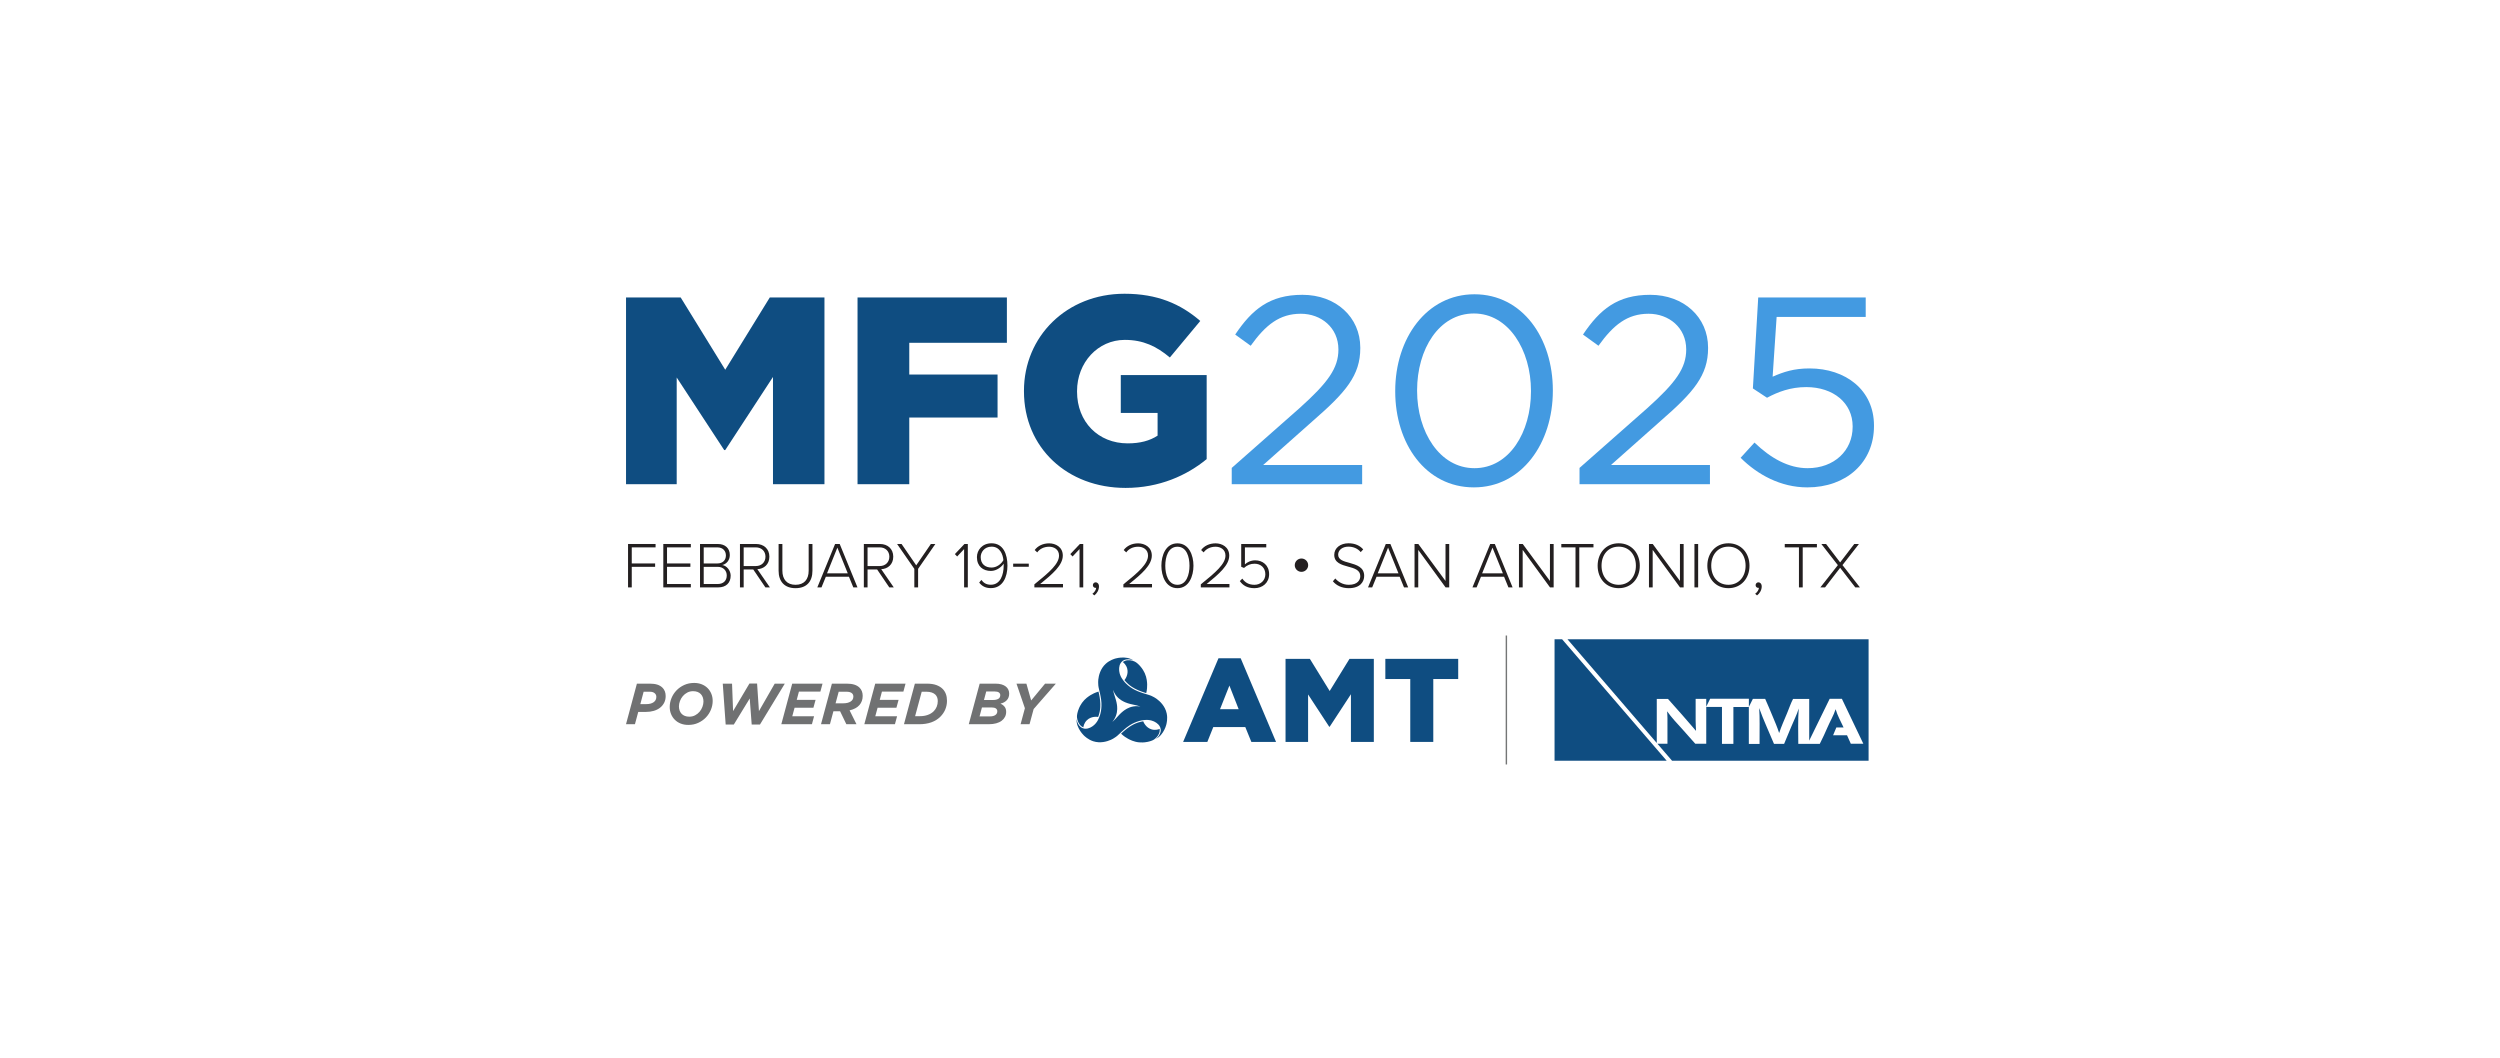 <?xml version="1.0" encoding="UTF-8"?><svg id="uuid-f6d7c901-fe63-4cd1-97ca-c65eee082361" xmlns="http://www.w3.org/2000/svg" viewBox="0 0 1460 618"><rect width="1460" height="618" fill="#fff"/><path d="M365.595,173.73h31.93l26.012,42.211,26.012-42.211h31.93v109.033h-30.06v-62.618l-27.882,42.679h-.621l-27.726-42.367v62.306h-29.595v-109.033h0Z" fill="#0f4d81"/><path d="M500.796,173.73h87.225v26.477h-57.006v18.537h51.559v25.079h-51.559v38.94h-30.216v-109.033h-.003Z" fill="#0f4d81"/><path d="M597.99,228.557v-.312c0-31.777,24.923-56.697,58.726-56.697,19.158,0,32.71,5.918,44.237,15.887l-17.757,21.34c-7.787-6.542-15.578-10.281-26.324-10.281-15.731,0-27.882,13.24-27.882,29.907v.312c0,17.6,12.304,30.216,29.595,30.216,7.319,0,12.928-1.557,17.444-4.516v-13.24h-21.493v-22.117h50.155v49.065c-11.527,9.501-27.57,16.823-47.352,16.823-33.956,0-59.347-23.362-59.347-56.385l-.003-.003h.001Z" fill="#0f4d81"/><path d="M719.33,273.262l39.564-34.892c16.664-14.954,22.741-23.362,22.741-34.268,0-12.772-10.125-20.871-21.964-20.871-12.46,0-20.559,6.542-29.28,18.693l-9.036-6.542c9.813-14.642,20.094-23.209,39.252-23.209,19.626,0,33.8,13.084,33.8,30.841v.312c0,15.887-8.415,25.7-27.57,42.367l-29.13,25.856h57.789v11.214h-76.167v-9.501h0Z" fill="#439ae1"/><path d="M814.811,228.557v-.312c0-30.528,18.225-56.385,46.259-56.385s45.794,25.544,45.794,56.072v.312c0,30.528-18.069,56.388-46.106,56.388-28.194,0-45.95-25.547-45.95-56.072l.003-.003h0ZM894.093,228.557v-.312c0-23.83-13.081-45.17-33.331-45.17-20.406,0-33.178,20.871-33.178,44.858v.312c0,23.83,13.084,45.173,33.491,45.173s33.019-21.028,33.019-44.858v-.003h-.001Z" fill="#439ae1"/><path d="M922.443,273.262l39.564-34.892c16.664-14.954,22.741-23.362,22.741-34.268,0-12.772-10.125-20.871-21.964-20.871-12.46,0-20.559,6.542-29.28,18.693l-9.036-6.542c9.813-14.642,20.094-23.209,39.252-23.209,19.626,0,33.8,13.084,33.8,30.841v.312c0,15.887-8.415,25.7-27.57,42.367l-29.13,25.856h57.789v11.214h-76.167v-9.501h0Z" fill="#439ae1"/><path d="M1016.522,267.345l8.1-8.88c9.501,9.189,19.938,14.954,30.997,14.954,15.575,0,26.324-10.281,26.324-24.146v-.312c0-13.552-11.214-22.897-27.105-22.897-9.189,0-16.511,2.803-22.894,6.23l-8.259-5.45,3.118-53.114h62.774v11.371h-52.027l-2.335,34.892c6.386-2.803,12.463-4.828,21.496-4.828,21.184,0,37.695,12.616,37.695,33.334v.312c0,21.34-16.199,35.825-38.943,35.825-15.575,0-29.127-7.478-38.94-17.288v-.003h0Z" fill="#439ae1"/><path d="M366.776,343.04v-25.35h16.078v1.978h-13.909v9.386h13.645v1.975h-13.645v12.011h-2.169Z" fill="#231f20"/><path d="M387.374,343.04v-25.35h16.075v1.978h-13.909v9.386h13.645v1.975h-13.645v10.033h13.909v1.975h-16.075v.003h0Z" fill="#231f20"/><path d="M408.806,343.04v-25.35h10.415c4.255,0,6.991,2.472,6.991,6.462,0,3.191-2.166,5.357-4.446,5.813,2.701.417,4.943,3.233,4.943,6.233,0,4.217-2.733,6.838-7.255,6.838h-10.644l-.003.003h0ZM410.969,329.058h7.982c3.271,0,4.978-2.054,4.978-4.676,0-2.586-1.707-4.711-4.978-4.711h-7.982v9.386h0ZM410.969,341.065h8.138c3.341,0,5.319-1.937,5.319-5.016,0-2.586-1.787-5.016-5.319-5.016h-8.138v10.033h0Z" fill="#231f20"/><path d="M446.994,343.04l-7.103-10.488h-5.587v10.488h-2.169v-25.35h9.466c4.37,0,7.714,2.774,7.714,7.412,0,4.596-3.268,7.144-7.029,7.297l7.335,10.641h-2.628.001ZM441.408,319.668h-7.103v10.906h7.103c3.347,0,5.628-2.28,5.628-5.472s-2.28-5.434-5.628-5.434Z" fill="#231f20"/><path d="M454.709,317.69h2.201v15.584c0,5.131,2.701,8.246,7.676,8.246,5.02,0,7.676-3.115,7.676-8.246v-15.584h2.207v15.619c0,6.271-3.347,10.186-9.886,10.186-6.497,0-9.88-3.953-9.88-10.186v-15.619h.006Z" fill="#231f20"/><path d="M498.334,343.04l-2.551-6.233h-13.489l-2.548,6.233h-2.433l10.377-25.35h2.701l10.377,25.35h-2.434ZM489.021,319.821l-6.042,15.011h12.122l-6.077-15.011h-.003Z" fill="#231f20"/><path d="M519.342,343.04l-7.103-10.488h-5.587v10.488h-2.169v-25.35h9.466c4.37,0,7.714,2.774,7.714,7.412,0,4.596-3.268,7.144-7.029,7.297l7.335,10.641h-2.628.001ZM513.756,319.668h-7.103v10.906h7.103c3.347,0,5.628-2.28,5.628-5.472s-2.28-5.434-5.628-5.434Z" fill="#231f20"/><path d="M533.971,343.04v-10.829l-10.071-14.521h2.618l8.555,12.466,8.552-12.466h2.621l-10.071,14.521v10.829h-2.204Z" fill="#231f20"/><path d="M563.035,343.04v-22.384l-4.061,4.332-1.331-1.405,5.587-5.892h1.975v25.35h-2.17Z" fill="#231f20"/><path d="M573.109,338.67c1.217,1.634,2.774,2.812,5.548,2.812,5.587,0,7.488-5.813,7.488-11.135v-1.178c-1.105,1.749-4.029,4.258-7.45,4.258-4.561,0-8.17-2.659-8.17-8.055,0-4.144,3.118-8.096,8.514-8.096,6.841,0,9.313,6.306,9.313,13.11,0,6.501-2.701,13.075-9.692,13.075-3.309,0-5.322-1.331-6.806-3.233l1.258-1.557h-.003,0ZM579.109,319.248c-4.328,0-6.383,3.347-6.383,6.08,0,4.144,2.736,6.122,6.345,6.122,2.774,0,5.475-1.79,6.918-4.332-.306-3.459-2.128-7.87-6.88-7.87Z" fill="#231f20"/><path d="M591.69,330.994v-1.825h9.119v1.825h-9.119Z" fill="#231f20"/><path d="M604.074,343.04v-1.787c8.628-6.956,14.399-11.896,14.399-16.798,0-3.65-2.997-5.166-5.771-5.166-3.153,0-5.587,1.366-6.956,3.306l-1.484-1.37c1.787-2.433,4.864-3.914,8.437-3.914,3.723,0,7.982,2.128,7.982,7.144,0,5.587-5.892,10.683-13.227,16.61h13.339v1.975h-16.721.003,0Z" fill="#231f20"/><path d="M630.446,343.04v-22.384l-4.064,4.332-1.331-1.405,5.59-5.892h1.972v25.35h-2.167Z" fill="#231f20"/><path d="M637.965,346.766c1.22-.838,2.131-2.322,2.207-3.497l-.382.038c-.911,0-1.557-.685-1.557-1.596,0-.873.723-1.637,1.637-1.637,1.026,0,1.937.873,1.937,2.433,0,2.128-1.255,4.144-2.736,5.208l-1.105-.949h0Z" fill="#231f20"/><path d="M656.056,343.04v-1.787c8.628-6.956,14.399-11.896,14.399-16.798,0-3.65-2.997-5.166-5.771-5.166-3.153,0-5.587,1.366-6.956,3.306l-1.484-1.37c1.787-2.433,4.864-3.914,8.437-3.914,3.723,0,7.982,2.128,7.982,7.144,0,5.587-5.892,10.683-13.227,16.61h13.339v1.975h-16.721.003,0Z" fill="#231f20"/><path d="M687.633,317.311c6.765,0,9.351,7.033,9.351,13.071,0,6.007-2.586,13.113-9.351,13.113-6.838,0-9.386-7.106-9.386-13.113,0-6.039,2.548-13.071,9.386-13.071ZM687.633,319.289c-5.357,0-7.103,5.851-7.103,11.093,0,5.208,1.749,11.135,7.103,11.135,5.281,0,7.029-5.927,7.029-11.135,0-5.243-1.707-11.093-7.029-11.093Z" fill="#231f20"/><path d="M701.274,343.04v-1.787c8.625-6.956,14.399-11.896,14.399-16.798,0-3.65-3-5.166-5.774-5.166-3.156,0-5.59,1.366-6.956,3.306l-1.484-1.37c1.787-2.433,4.864-3.914,8.437-3.914,3.723,0,7.982,2.128,7.982,7.144,0,5.587-5.892,10.683-13.227,16.61h13.342v1.975h-16.721.003,0Z" fill="#231f20"/><path d="M725.512,337.912c1.634,2.319,3.838,3.609,7.106,3.609,3.65,0,6.345-2.659,6.345-6.118,0-3.838-2.66-6.192-6.306-6.192-2.319,0-4.293.758-6.16,2.468l-1.631-.685v-13.304h14.632v1.978h-12.466v9.918c1.255-1.217,3.421-2.357,6.039-2.357,4.258,0,8.096,2.812,8.096,8.096,0,5.055-3.876,8.17-8.552,8.17-4.217,0-6.806-1.637-8.555-4.144l1.446-1.443.006.003h0Z" fill="#231f20"/><path d="M756.14,330.083c0-2.169,1.749-3.914,3.914-3.914s3.914,1.749,3.914,3.914c0,2.128-1.749,3.876-3.914,3.876s-3.914-1.749-3.914-3.876Z" fill="#231f20"/><path d="M779.811,337.832c1.634,1.901,4.293,3.685,7.902,3.685,5.208,0,6.692-2.886,6.692-5.055,0-3.57-3.382-4.561-6.956-5.507-3.994-1.105-8.249-2.242-8.249-6.918,0-4.144,3.726-6.765,8.322-6.765,3.8,0,6.612,1.331,8.59,3.57l-1.446,1.599c-1.825-2.204-4.408-3.195-7.255-3.195-3.382,0-5.927,1.937-5.927,4.676,0,3,3.153,3.879,6.612,4.79,4.102,1.178,8.587,2.468,8.587,7.603,0,3.265-2.169,7.182-9.007,7.182-4.179,0-7.338-1.672-9.272-4.029l1.405-1.637h.003-.001Z" fill="#231f20"/><path d="M819.942,343.04l-2.548-6.233h-13.489l-2.548,6.233h-2.433l10.374-25.35h2.701l10.377,25.35h-2.434ZM810.629,319.821l-6.039,15.011h12.122l-6.08-15.011h-.003Z" fill="#231f20"/><path d="M844.221,343.04l-15.963-21.891v21.891h-2.166v-25.35h2.201l15.887,21.588v-21.588h2.166v25.35h-2.128.003Z" fill="#231f20"/><path d="M880.923,343.04l-2.545-6.233h-13.492l-2.545,6.233h-2.433l10.377-25.35h2.698l10.374,25.35h-2.434ZM871.613,319.821l-6.042,15.011h12.125l-6.08-15.011h-.003Z" fill="#231f20"/><path d="M905.205,343.04l-15.963-21.891v21.891h-2.169v-25.35h2.207l15.884,21.588v-21.588h2.169v25.35h-2.131.003Z" fill="#231f20"/><path d="M920.098,343.04v-23.372h-8.287v-1.978h18.776v1.978h-8.284v23.372h-2.205Z" fill="#231f20"/><path d="M945.33,317.273c7.412,0,12.313,5.701,12.313,13.11s-4.902,13.113-12.313,13.113c-7.45,0-12.313-5.701-12.313-13.113s4.864-13.11,12.313-13.11ZM945.33,319.248c-6.157,0-10.03,4.676-10.03,11.135,0,6.386,3.876,11.135,10.03,11.135,6.08,0,10.033-4.749,10.033-11.135,0-6.459-3.953-11.135-10.033-11.135Z" fill="#231f20"/><path d="M981.127,343.04l-15.963-21.891v21.891h-2.169v-25.35h2.204l15.887,21.588v-21.588h2.166v25.35h-2.128.003Z" fill="#231f20"/><path d="M989.557,343.04v-25.35h2.166v25.35h-2.166Z" fill="#231f20"/><path d="M1009.394,317.273c7.408,0,12.313,5.701,12.313,13.11s-4.905,13.113-12.313,13.113c-7.45,0-12.313-5.701-12.313-13.113s4.864-13.11,12.313-13.11ZM1009.394,319.248c-6.16,0-10.033,4.676-10.033,11.135,0,6.386,3.876,11.135,10.033,11.135,6.08,0,10.033-4.749,10.033-11.135,0-6.459-3.953-11.135-10.033-11.135Z" fill="#231f20"/><path d="M1025.007,346.766c1.217-.838,2.128-2.322,2.204-3.497l-.382.038c-.908,0-1.554-.685-1.554-1.596,0-.873.723-1.637,1.634-1.637,1.026,0,1.937.873,1.937,2.433,0,2.128-1.255,4.144-2.736,5.208l-1.102-.949h-.001Z" fill="#231f20"/><path d="M1050.583,343.04v-23.372h-8.287v-1.978h18.776v1.978h-8.287v23.372h-2.202Z" fill="#231f20"/><path d="M1083.49,343.04l-8.851-11.441-8.823,11.441h-2.733l10.224-12.998-9.654-12.352h2.774l8.211,10.756,8.246-10.756h2.733l-9.612,12.313,10.183,13.036h-2.701.003Z" fill="#231f20"/><path d="M628.945,418.586s-.006-.376.029-.777c.118-1.271.656-2.879.656-2.879.264-.787.516-1.366.592-1.538.191-.436.761-1.672,1.663-2.937,1.771-2.481,4.067-3.93,4.985-4.497,1.048-.647,2.609-1.468,4.65-2.073.21.822.459,1.911.666,3.207.178,1.118.376,2.363.404,4.01.016.978.038,2.542-.366,4.529-.258,1.268-.605,2.306-.898,3.064-.385-.067-4.051-.631-6.657,1.991-1.532,1.542-1.901,3.379-2.003,4.099-.334-.143-.828-.395-1.335-.822-.838-.704-1.242-1.484-1.51-2.007-.089-.175-.401-.79-.621-1.631-.153-.58-.204-1.045-.223-1.229-.022-.248-.029-.44-.029-.51h-.003ZM659.608,385.582c-.586-.025-1.465-.067-2.494.306-.624.226-1.089.529-1.379.745.573.452,1.981,1.688,2.548,3.787.965,3.567-1.357,6.459-1.605,6.762.51.634,1.236,1.456,2.204,2.309,1.519,1.344,2.886,2.108,3.739,2.583,1.44.796,2.618,1.252,3.676,1.656,1.226.468,2.293.799,3.112,1.026.497-2.073.567-3.835.529-5.064-.032-1.077-.137-3.79-1.401-6.564-.643-1.414-1.433-2.526-1.714-2.911-.111-.153-.487-.662-1.038-1.284,0,0-1.124-1.271-2.166-2.007-.331-.233-.659-.414-.659-.414-.061-.032-.229-.124-.455-.229-.169-.076-.596-.264-1.175-.424-.838-.229-1.529-.268-1.723-.277h.003-.002ZM681.126,423.204c-.111.42-.643,2.363-2.016,4.485-.796,1.229-1.465,1.895-1.624,2.048-.956.933-1.924,1.507-2.609,1.847.64-.465,2.054-1.621,2.688-3.472.15-.436.389-1.159.296-2.108-.08-.819-.369-1.405-.506-1.675-.984-1.94-3.137-2.879-3.771-3.147-.889-.376-1.615-.516-2.013-.589-1.516-.283-2.704-.159-3.612-.057-1.908.213-3.309.704-4.096.987-.462.166-2.223.819-4.265,2.137-1.239.799-2.144,1.564-2.946,2.242-.736.621-1.354,1.185-1.424,1.252-.363.338-.551.526-.86.822,0,0-.949.914-1.876,1.72-.382.334-1.026.838-2.051,1.446-.197.124-.408.248-.634.373-.15.083-.465.255-.917.462-.099.048-.201.099-.303.147,0-.003,0-.01.003-.013-1.981.866-5.946,2.14-10.144.78-2.991-.971-5-2.924-5.574-3.497-.309-.306-1.723-1.739-2.876-3.988-.669-1.303-.908-2.217-.962-2.43-.331-1.296-.344-2.417-.296-3.182.083.787.379,2.589,1.663,4.064.303.347.809.917,1.679,1.312.748.341,1.401.382,1.704.398,2.172.118,4.064-1.277,4.612-1.694.768-.583,1.255-1.14,1.516-1.449,1.003-1.172,1.491-2.261,1.857-3.099.768-1.758,1.045-3.217,1.191-4.042.086-.484.401-2.335.28-4.762-.073-1.471-.283-2.637-.468-3.672-.169-.946-.35-1.765-.369-1.857-.111-.484-.178-.742-.283-1.156,0,0-.318-1.28-.554-2.484-.096-.497-.213-1.306-.226-2.5-.01-.233-.01-.478-.006-.736.003-.172.013-.532.057-1.026.006-.108.016-.22.022-.334l.01.01c.239-2.15,1.118-6.22,4.395-9.176,2.338-2.105,5.032-2.867,5.816-3.08.42-.115,2.37-.624,4.892-.497,1.462.073,2.376.322,2.586.382,1.287.363,2.265.911,2.905,1.335-.723-.322-2.433-.968-4.351-.592-.452.089-1.201.242-1.975.796-.669.478-1.032,1.022-1.198,1.277-1.188,1.822-.927,4.156-.841,4.841.118.956.363,1.656.497,2.038.513,1.456,1.213,2.421,1.755,3.156,1.14,1.545,2.265,2.513,2.905,3.054.376.318,1.819,1.513,3.984,2.624,1.312.672,2.424,1.073,3.414,1.43.905.325,1.704.58,1.793.608.475.147.733.213,1.14.331,0,0,1.268.363,2.427.764.478.162,1.229.465,2.258,1.045.21.111.43.236.659.373.15.089.459.28.869.573.089.057.175.118.264.178-.003,0-.01,0-.013.003,1.742,1.284,4.829,4.08,5.746,8.396.656,3.077-.032,5.794-.239,6.577h.015ZM649.632,421.586c.07-.061.137-.121.207-.182,1.175-1.054,1.914-1.895,2.446-2.494.841-.946,2.172-2.443,3.669-3.599.895-.691,2.953-2.245,5.946-2.745,1.602-.268,2.921-.14,4.086.025-.086-.029-.175-.061-.261-.089-1.5-.49-2.599-.71-3.382-.873-1.239-.255-3.201-.659-4.95-1.379-1.045-.43-3.421-1.433-5.351-3.777-1.035-1.255-1.583-2.459-2.022-3.551.016.089.035.182.054.271.325,1.545.685,2.609.936,3.367.398,1.201,1.029,3.102,1.284,4.975.153,1.121.468,3.679-.596,6.52-.57,1.522-1.338,2.602-2.064,3.526l-.003.006h.001ZM676.214,429.568c.315-.494.79-1.236.981-2.312.115-.653.086-1.207.045-1.567-.678.271-2.452.873-4.551.315-3.574-.949-4.914-4.402-5.051-4.771-.803.124-1.876.344-3.102.755-1.924.647-3.268,1.446-4.106,1.949-1.411.847-2.392,1.64-3.271,2.354-1.019.828-1.838,1.589-2.446,2.182,1.545,1.468,3.039,2.408,4.121,2.991.949.513,3.351,1.777,6.386,2.067,1.548.15,2.905.022,3.376-.029.188-.019.815-.092,1.631-.258,0,0,1.663-.338,2.822-.873.366-.169.688-.363.688-.363.061-.035.223-.137.427-.28.15-.108.529-.385.952-.806.618-.612.997-1.191,1.102-1.354h-.004Z" fill="#0f4d81"/><path d="M724.554,384.423h-12.96l-20.649,48.862h14.138l3.469-8.663h18.709l3.535,8.663h14.412l-20.655-48.862h.001ZM712.498,414.158l5.472-13.794,5.405,13.794h-10.88.003Z" fill="#0f4d81"/><polygon points="750.757 384.77 764.962 384.77 776.536 403.552 788.108 384.77 802.316 384.77 802.316 433.281 788.942 433.281 788.942 405.422 776.536 424.411 776.259 424.411 763.924 405.562 763.924 433.281 750.757 433.281 750.757 384.77" fill="#0f4d81"/><polygon points="823.595 396.552 809.04 396.552 809.04 384.77 851.592 384.77 851.592 396.552 837.039 396.552 837.039 433.281 823.595 433.281 823.595 396.552" fill="#0f4d81"/><g id="uuid-b860baa4-8a5e-4f52-86c9-82a5c9f6d423"><g id="uuid-302e04bd-9879-40af-a111-3308cbbe8123"><g isolation="isolate"><path d="M371.958,399.249h7.517c1.694,0,3.144.185,4.351.557,1.207.373,2.239.991,3.099,1.844,1.22,1.22,1.828,2.844,1.828,4.873,0,1.468-.299,2.777-.898,3.927-.599,1.153-1.411,2.121-2.44,2.911-1.026.79-2.239,1.389-3.637,1.793-1.398.408-2.911.608-4.535.608h-4.504l-1.93,7.176h-5.214l6.364-23.697v.008ZM377.51,411.2c1.739,0,3.137-.366,4.198-1.099,1.057-.736,1.589-1.777,1.589-3.131,0-.79-.261-1.443-.777-1.965-.363-.36-.796-.627-1.306-.796-.506-.169-1.156-.252-1.946-.252h-3.386l-1.93,7.243h3.558Z" fill="#707172"/><path d="M397.515,422.557c-1.331-.532-2.468-1.271-3.418-2.22-.949-.949-1.682-2.058-2.204-3.335-.519-1.274-.777-2.656-.777-4.147,0-1.761.347-3.484,1.035-5.163.688-1.682,1.659-3.179,2.911-4.488,1.252-1.309,2.752-2.363,4.5-3.166,1.752-.799,3.685-1.204,5.809-1.204,1.624,0,3.102.268,4.434.796,1.331.532,2.472,1.268,3.421,2.217s1.679,2.061,2.201,3.338c.519,1.274.777,2.656.777,4.147,0,1.758-.344,3.481-1.035,5.163-.688,1.682-1.656,3.175-2.911,4.488-1.252,1.309-2.755,2.363-4.504,3.166s-3.685,1.204-5.806,1.204c-1.628,0-3.102-.268-4.437-.796h.004ZM405.958,417.732c1.019-.545,1.889-1.236,2.602-2.083.713-.844,1.268-1.8,1.666-2.86s.596-2.099.596-3.115c0-.879-.131-1.688-.392-2.421-.261-.736-.647-1.373-1.156-1.911-.51-.545-1.143-.962-1.905-1.252-.761-.293-1.631-.44-2.602-.44-1.249,0-2.382.268-3.402.812-1.019.541-1.889,1.236-2.602,2.08-.713.847-1.268,1.803-1.666,2.86-.398,1.061-.596,2.102-.596,3.115,0,.882.131,1.688.392,2.421s.647,1.373,1.156,1.911c.51.545,1.147.959,1.908,1.252s1.628.44,2.602.44c1.249,0,2.379-.271,3.402-.812l-.003.003h0Z" fill="#707172"/><path d="M422.094,399.249h5.418l.608,16.046,9.546-16.113h4.469l1.083,16.113,9.208-16.046h5.892l-14.492,23.865h-4.841l-1.15-15.199-9.278,15.199h-4.771l-1.694-23.865h.003-.001Z" fill="#707172"/><path d="M462.649,399.249h17.706l-1.252,4.637h-12.527l-1.287,4.841h11.001l-1.252,4.571h-11.001l-1.354,5.01h12.731l-1.252,4.641h-17.874l6.364-23.697-.003-.003h0Z" fill="#707172"/><path d="M485.839,399.249h8.631c1.761,0,3.255.197,4.488.589,1.229.395,2.239.991,3.029,1.78,1.22,1.22,1.828,2.809,1.828,4.771,0,2.144-.643,3.943-1.93,5.402-1.287,1.456-3.195,2.478-5.723,3.061l4.029,8.093h-5.924l-3.656-7.584h-3.892l-2.032,7.584h-5.214l6.364-23.697h.003-.001ZM492.614,410.725c.812,0,1.567-.083,2.268-.252.698-.169,1.309-.417,1.828-.742s.927-.729,1.217-1.21c.293-.481.44-1.051.44-1.701,0-.764-.245-1.395-.742-1.889-.656-.65-1.806-.975-3.456-.975h-4.363l-1.828,6.771h4.641l-.003-.003h-.002Z" fill="#707172"/><path d="M511.128,399.249h17.706l-1.252,4.637h-12.527l-1.287,4.841h11.001l-1.252,4.571h-11.001l-1.354,5.01h12.731l-1.252,4.641h-17.874l6.364-23.697-.003-.003h0Z" fill="#707172"/><path d="M534.286,399.249h6.905c2.303,0,4.198.283,5.688.844,1.487.564,2.685,1.296,3.586,2.201,1.717,1.717,2.573,4.029,2.573,6.94,0,1.784-.328,3.465-.981,5.045-.656,1.58-1.628,3.013-2.911,4.297-1.421,1.421-3.16,2.507-5.214,3.252s-4.459,1.118-7.211,1.118h-8.803l6.367-23.697h0ZM537.366,418.242c1.58,0,3.058-.242,4.434-.729,1.376-.484,2.538-1.201,3.488-2.147.768-.768,1.354-1.659,1.761-2.675.404-1.013.608-2.099.608-3.249,0-1.58-.462-2.831-1.385-3.758-.522-.522-1.22-.936-2.102-1.252-.879-.315-1.997-.475-3.351-.475h-2.538l-3.86,14.285h2.946,0Z" fill="#707172"/><path d="M572.131,399.249h9.208c1.398,0,2.602.153,3.605.455,1.003.306,1.835.72,2.488,1.252.653.529,1.14,1.147,1.456,1.86.315.71.475,1.459.475,2.249,0,1.577-.462,2.863-1.389,3.851-.927.991-2.153,1.656-3.688,1.994.991.452,1.793,1.061,2.402,1.831.608.768.914,1.761.914,2.981,0,1.064-.223,2.035-.675,2.914s-1.105,1.647-1.965,2.29c-.857.647-1.917,1.14-3.182,1.491s-2.72.526-4.367.526h-11.644l6.364-23.697v.003h-.002ZM578.192,418.375c1.309,0,2.341-.268,3.099-.796.758-.532,1.134-1.258,1.134-2.185,0-.701-.271-1.249-.812-1.643-.545-.395-1.354-.592-2.44-.592h-5.72l-1.389,5.214h6.128v.003h0ZM579.886,408.795c1.354,0,2.402-.229,3.147-.691s1.118-1.185,1.118-2.169c0-.605-.261-1.108-.777-1.513-.519-.401-1.354-.605-2.507-.605h-4.908l-1.322,4.978h5.249Z" fill="#707172"/><path d="M598.538,413.601l-4.911-14.352h5.79l2.777,9.816,8.125-9.816h6.297l-12.966,14.826-2.402,8.87h-5.214l2.507-9.345h-.003Z" fill="#707172"/></g></g></g><path d="M907.858,373.317v70.956h65.487l-61.086-70.956h-4.402,0ZM915.394,373.317l52.161,60.592v-25.748l6.564.035c5.551,6.112,10.957,12.38,16.361,18.642-.076-1.905-.223-3.806-.223-5.669v-13.046h6.192v4.571l2.29-4.641h22.604v4.746l2.344-4.676h7.17c1.526,3.284,2.832,6.676,4.287,10.03,1.379,3.281,2.796,6.558,3.873,9.95,1.309-3.984,3.058-7.791,4.663-11.667,1.15-2.761,2.086-5.628,3.459-8.275h9.437v24.365l11.957-24.442h7.122l12.524,26.241h-7.31l-2.198-4.918h-8.151l1.911-4.586h4.195v-.035c-1.605-3.507-3.58-6.934-4.621-10.625-1.191,3.726-3.246,7.083-4.774,10.663l-2.051,4.586-2.427,4.991h-12.552c-.035-3.389-.073-6.784-.073-10.173,0-3.5.073-7.01.338-10.511-1.118,3.726-2.946,7.192-4.402,10.772-1.341,3.309-2.796,6.593-4.134,9.912h-5.927c-2.873-6.966-6.115-13.788-8.647-20.91.226,3.058.261,6.112.261,9.205,0,3.914-.035,7.829-.035,11.743h-6.265v-21.547h-9.017v21.508h-6.673v-21.544h-9.173l-.006,21.47h-6.411c-2.57-2.758-4.956-5.666-7.529-8.463-3.054-3.389-6.262-6.701-8.909-10.472.076,1.303.191,2.612.191,3.914v15.021h-5.867l8.565,9.947h114.766v-70.956h-175.855l-.003-.003-.002.003Z" fill="#0f4d81"/><rect x="879.311" y="371.141" width=".828" height="75.31" fill="#747676"/></svg>